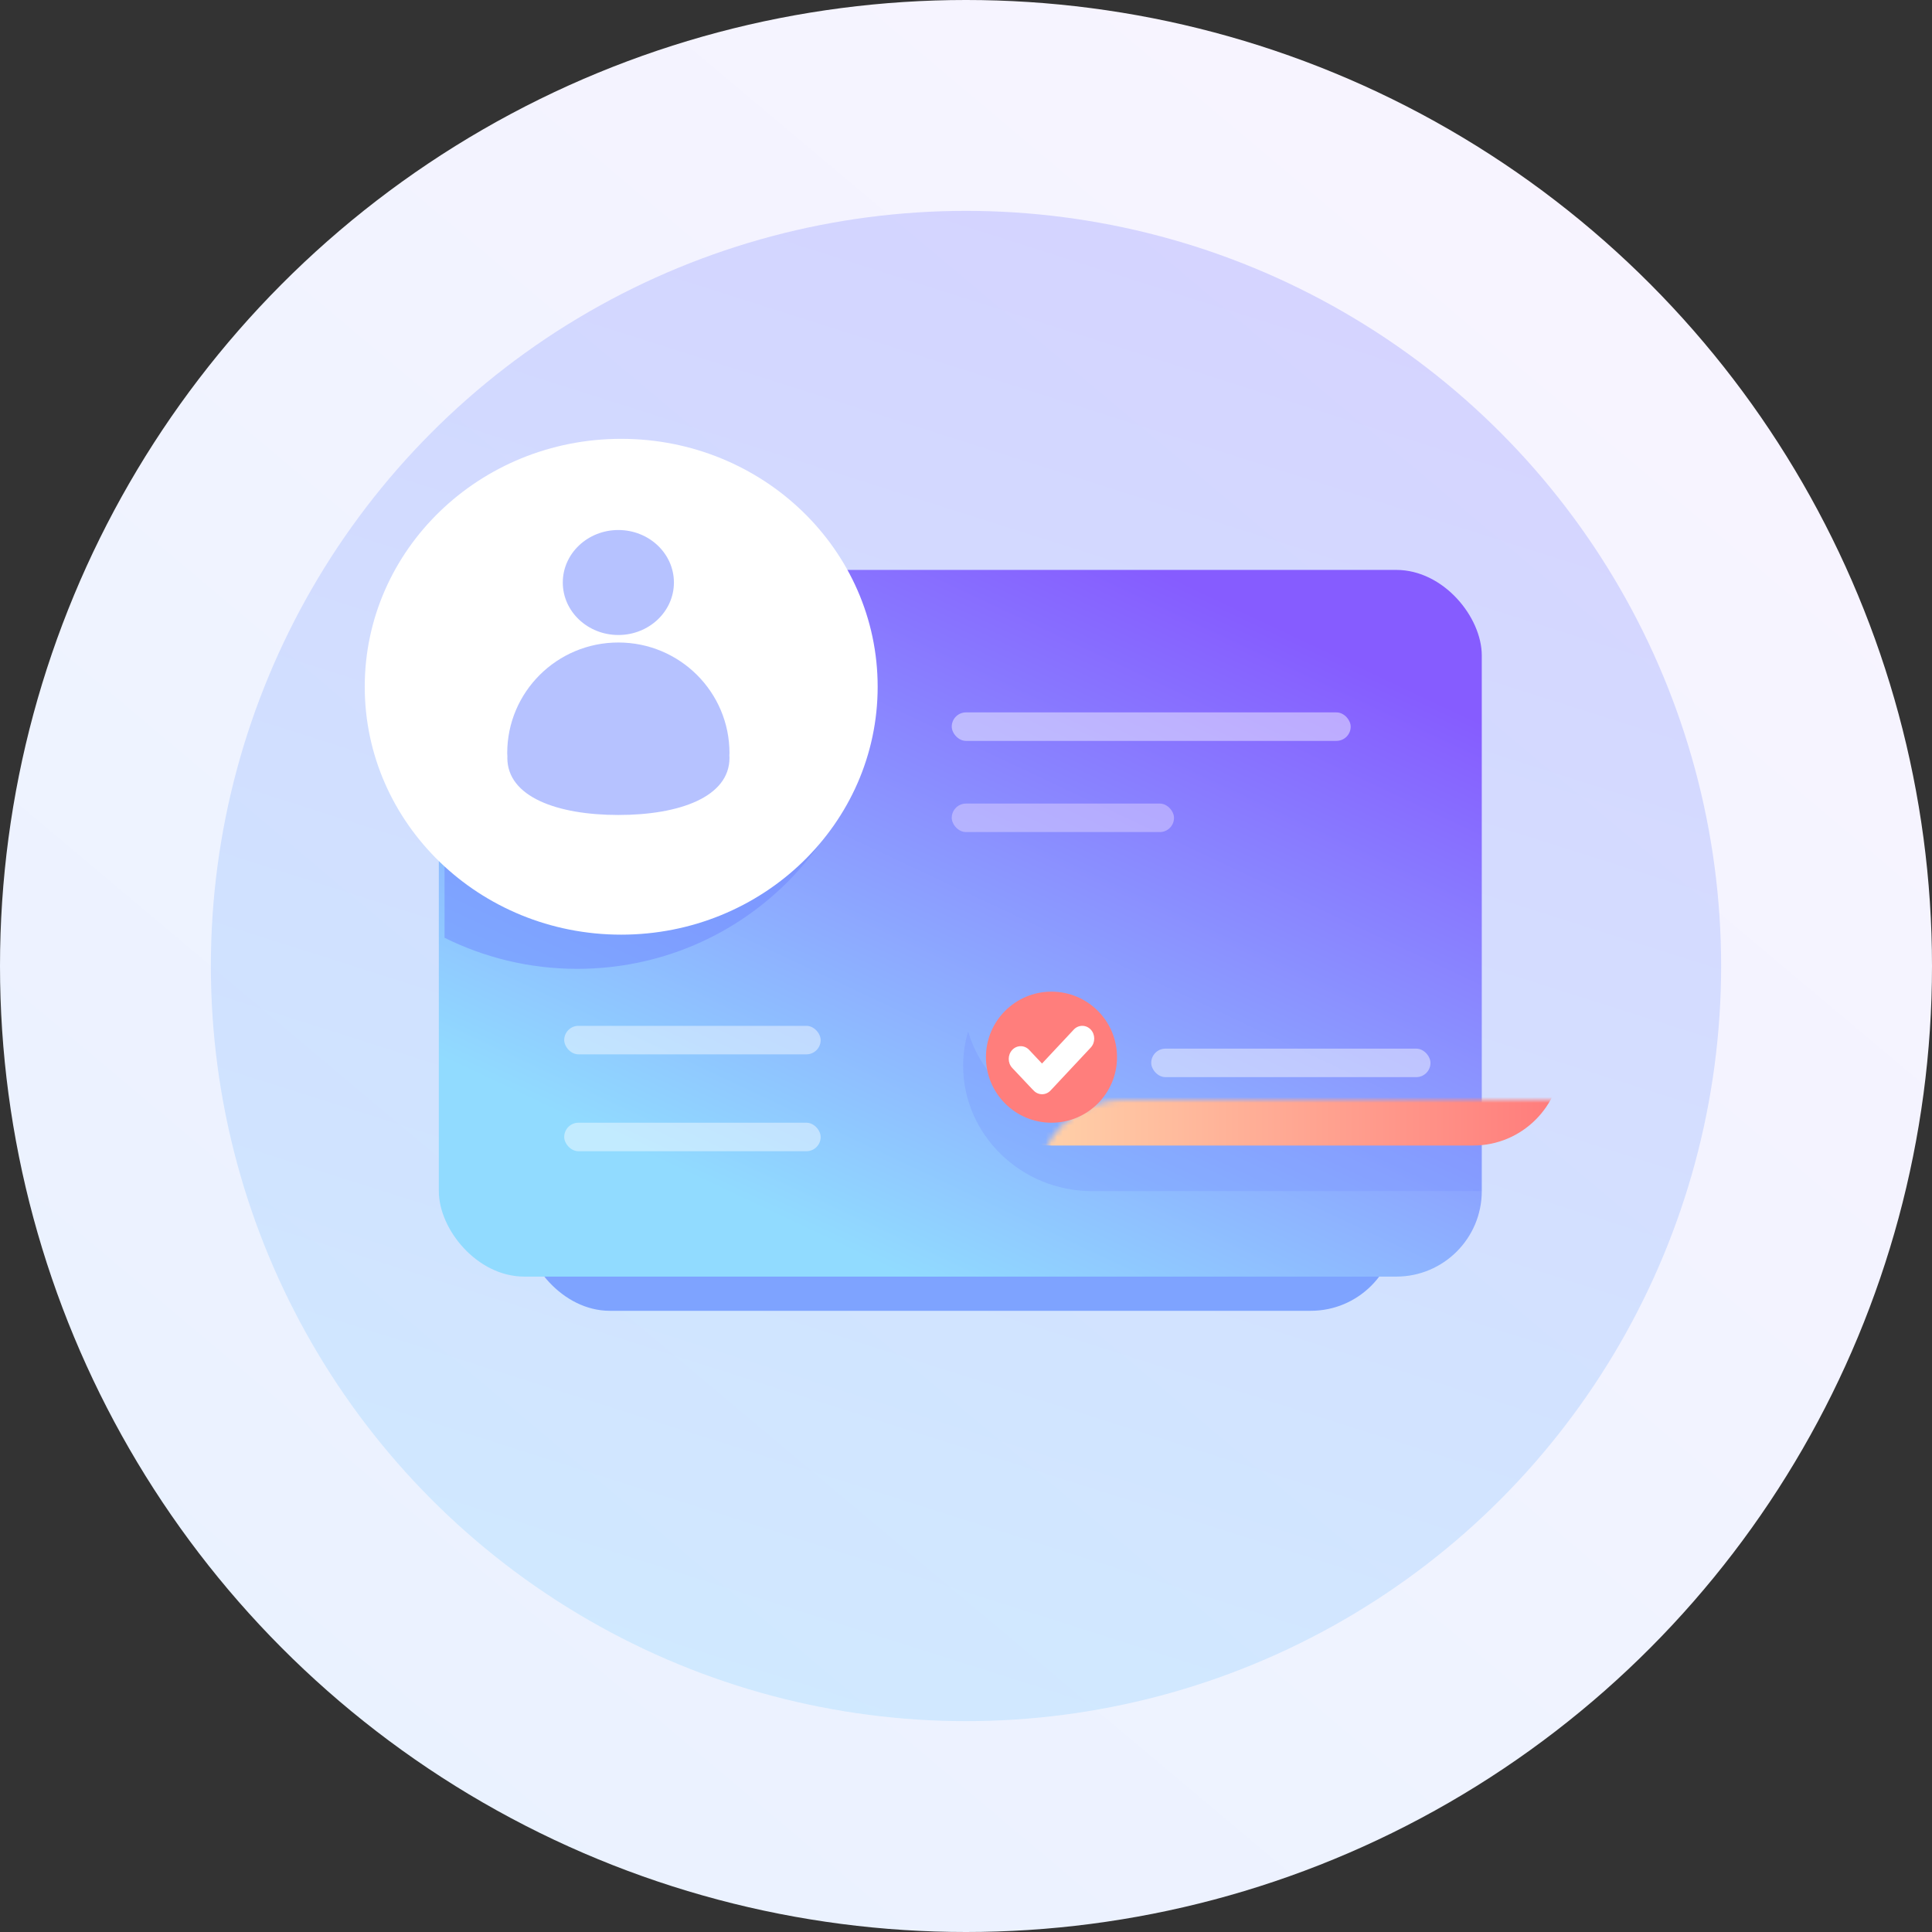 <?xml version="1.0" encoding="UTF-8"?>
<svg width="339px" height="339px" viewBox="0 0 339 339" version="1.1" xmlns="http://www.w3.org/2000/svg" xmlns:xlink="http://www.w3.org/1999/xlink">
    <rect x="0" y="0" width="339" height="339" fill="#333333" stroke="none"/>
    <!-- Generator: Sketch 56.3 (81716) - https://sketch.com -->
    <title>Auth Illustration</title>
    <desc>Created with Sketch.</desc>
    <defs>
        <linearGradient x1="85.043%" y1="10.311%" x2="18.236%" y2="89.788%" id="linearGradient-1">
            <stop stop-color="#F8F4FF" offset="0%"></stop>
            <stop stop-color="#EAF2FF" offset="100%"></stop>
        </linearGradient>
        <linearGradient x1="60.172%" y1="-73.047%" x2="5.16%" y2="100%" id="linearGradient-2">
            <stop stop-color="#865CFF" offset="0%"></stop>
            <stop stop-color="#91DBFF" offset="100%"></stop>
        </linearGradient>
        <rect id="path-3" x="28" y="50" width="153" height="103" rx="15"></rect>
        <linearGradient x1="60.172%" y1="-6.495%" x2="5.16%" y2="72.957%" id="linearGradient-5">
            <stop stop-color="#865CFF" offset="0%"></stop>
            <stop stop-color="#91DBFF" offset="100%"></stop>
        </linearGradient>
        <rect id="path-6" x="13" y="23" width="183" height="124" rx="15"></rect>
        <linearGradient x1="100%" y1="50%" x2="6.967%" y2="50%" id="linearGradient-8">
            <stop stop-color="#FF7B7B" offset="0%"></stop>
            <stop stop-color="#FFD7AC" offset="100%"></stop>
        </linearGradient>
    </defs>
    <g id="✅-Cashier" stroke="none" stroke-width="1" fill="none" fill-rule="evenodd">
        <g id="Auth-Illustration">
            <g id="Oval">
                <circle id="Oval-Copy" fill="url(#linearGradient-1)" cx="169.5" cy="169.5" r="169.5"></circle>
                <circle fill="url(#linearGradient-2)" opacity="0.311" cx="169.5" cy="169.5" r="132.5"></circle>
            </g>
            <g id="Card-Illustration" transform="translate(157.5, 153.5) rotate(-360) translate(-157.5, -153.5) translate(64, 77)">
                <mask id="mask-4" fill="white">
                    <use xlink:href="#path-3"></use>
                </mask>
                <use id="Mask" fill="#7EA3FF" xlink:href="#path-3"></use>
                <mask id="mask-7" fill="white">
                    <use xlink:href="#path-6"></use>
                </mask>
                <use id="Mask" fill="url(#linearGradient-5)" xlink:href="#path-6"></use>
                <path d="M196,119.969 L127.619,119.969 C117.323,119.969 108.582,113.19 105.873,104 C105.308,105.914 105,107.931 105,110.015 C105,122.107 115.178,132 127.619,132 L196,132 L196,119.969 Z" id="Fill-1" fill="#6E87FF" opacity="0.5" mask="url(#mask-7)"></path>
                <rect id="Rectangle" fill="url(#linearGradient-8)" mask="url(#mask-7)" x="105" y="93" width="105" height="31" rx="15.5"></rect>
                <path d="M37.284,76.848 C28.905,76.848 20.999,74.876 14,71.393 L14,87.543 C21,91.026 28.906,93 37.284,93 C65.845,93 89,70.2 89,42.076 C89,39.327 88.772,36.631 88.346,34 C84.415,58.286 63.054,76.848 37.284,76.848 Z" id="Fill-1" fill="#6E87FF" opacity="0.5"></path>
                <ellipse id="Oval" fill="#FFFFFF" cx="45" cy="43.5" rx="45" ry="43.5"></ellipse>
                <path d="M44.5,34.421 C39.115,34.421 34.75,30.297 34.75,25.211 C34.75,20.124 39.115,16 44.5,16 C49.885,16 54.25,20.124 54.25,25.211 C54.25,30.297 49.885,34.421 44.5,34.421 Z M44.506,35.737 C55.272,35.737 64,44.427 64,55.147 C64,55.271 63.986,55.385 63.981,55.506 C63.99,55.662 64,55.818 64,55.976 C64,62.814 55.274,66 44.51,66 C33.747,66 25.02,62.814 25.02,55.976 C25.02,55.892 25.028,55.809 25.03,55.726 C25.019,55.534 25,55.346 25,55.147 C25,44.427 33.728,35.737 44.494,35.737 L44.506,35.737 Z" id="Combined-Shape" fill="#6E87FF" opacity="0.5"></path>
                <rect id="Rectangle" fill="#FFFFFF" opacity="0.45" x="138" y="107" width="49" height="5" rx="2.5"></rect>
                <rect id="Rectangle-Copy-5" fill="#FFFFFF" opacity="0.45" x="103" y="48" width="70" height="5" rx="2.5"></rect>
                <rect id="Rectangle-Copy-3" fill="#FFFFFF" opacity="0.449" x="35" y="103" width="45" height="5" rx="2.5"></rect>
                <rect id="Rectangle-Copy-2" fill="#EADCFF" opacity="0.45" x="103" y="64" width="39" height="5" rx="2.5"></rect>
                <rect id="Rectangle-Copy-4" fill="#FFFFFF" opacity="0.446" x="35" y="120" width="45" height="5" rx="2.5"></rect>
                <circle id="Oval" fill="#FF7E7C" cx="120.5" cy="108.5" r="11.5"></circle>
                <path d="M124.415,103.655 L118.837,109.614 L116.58,107.22 C115.761,106.352 114.425,106.355 113.61,107.226 C112.795,108.097 112.797,109.52 113.615,110.387 L117.155,114.141 C117.203,114.192 117.258,114.23 117.31,114.275 C117.33,114.3 117.345,114.327 117.367,114.351 C118.186,115.218 119.522,115.216 120.338,114.345 L127.39,106.811 C128.205,105.94 128.203,104.517 127.385,103.649 C126.566,102.781 125.23,102.784 124.415,103.655 Z" id="Fill-1" fill="#FFFFFF"></path>
            </g>
        </g>
    </g>
</svg>